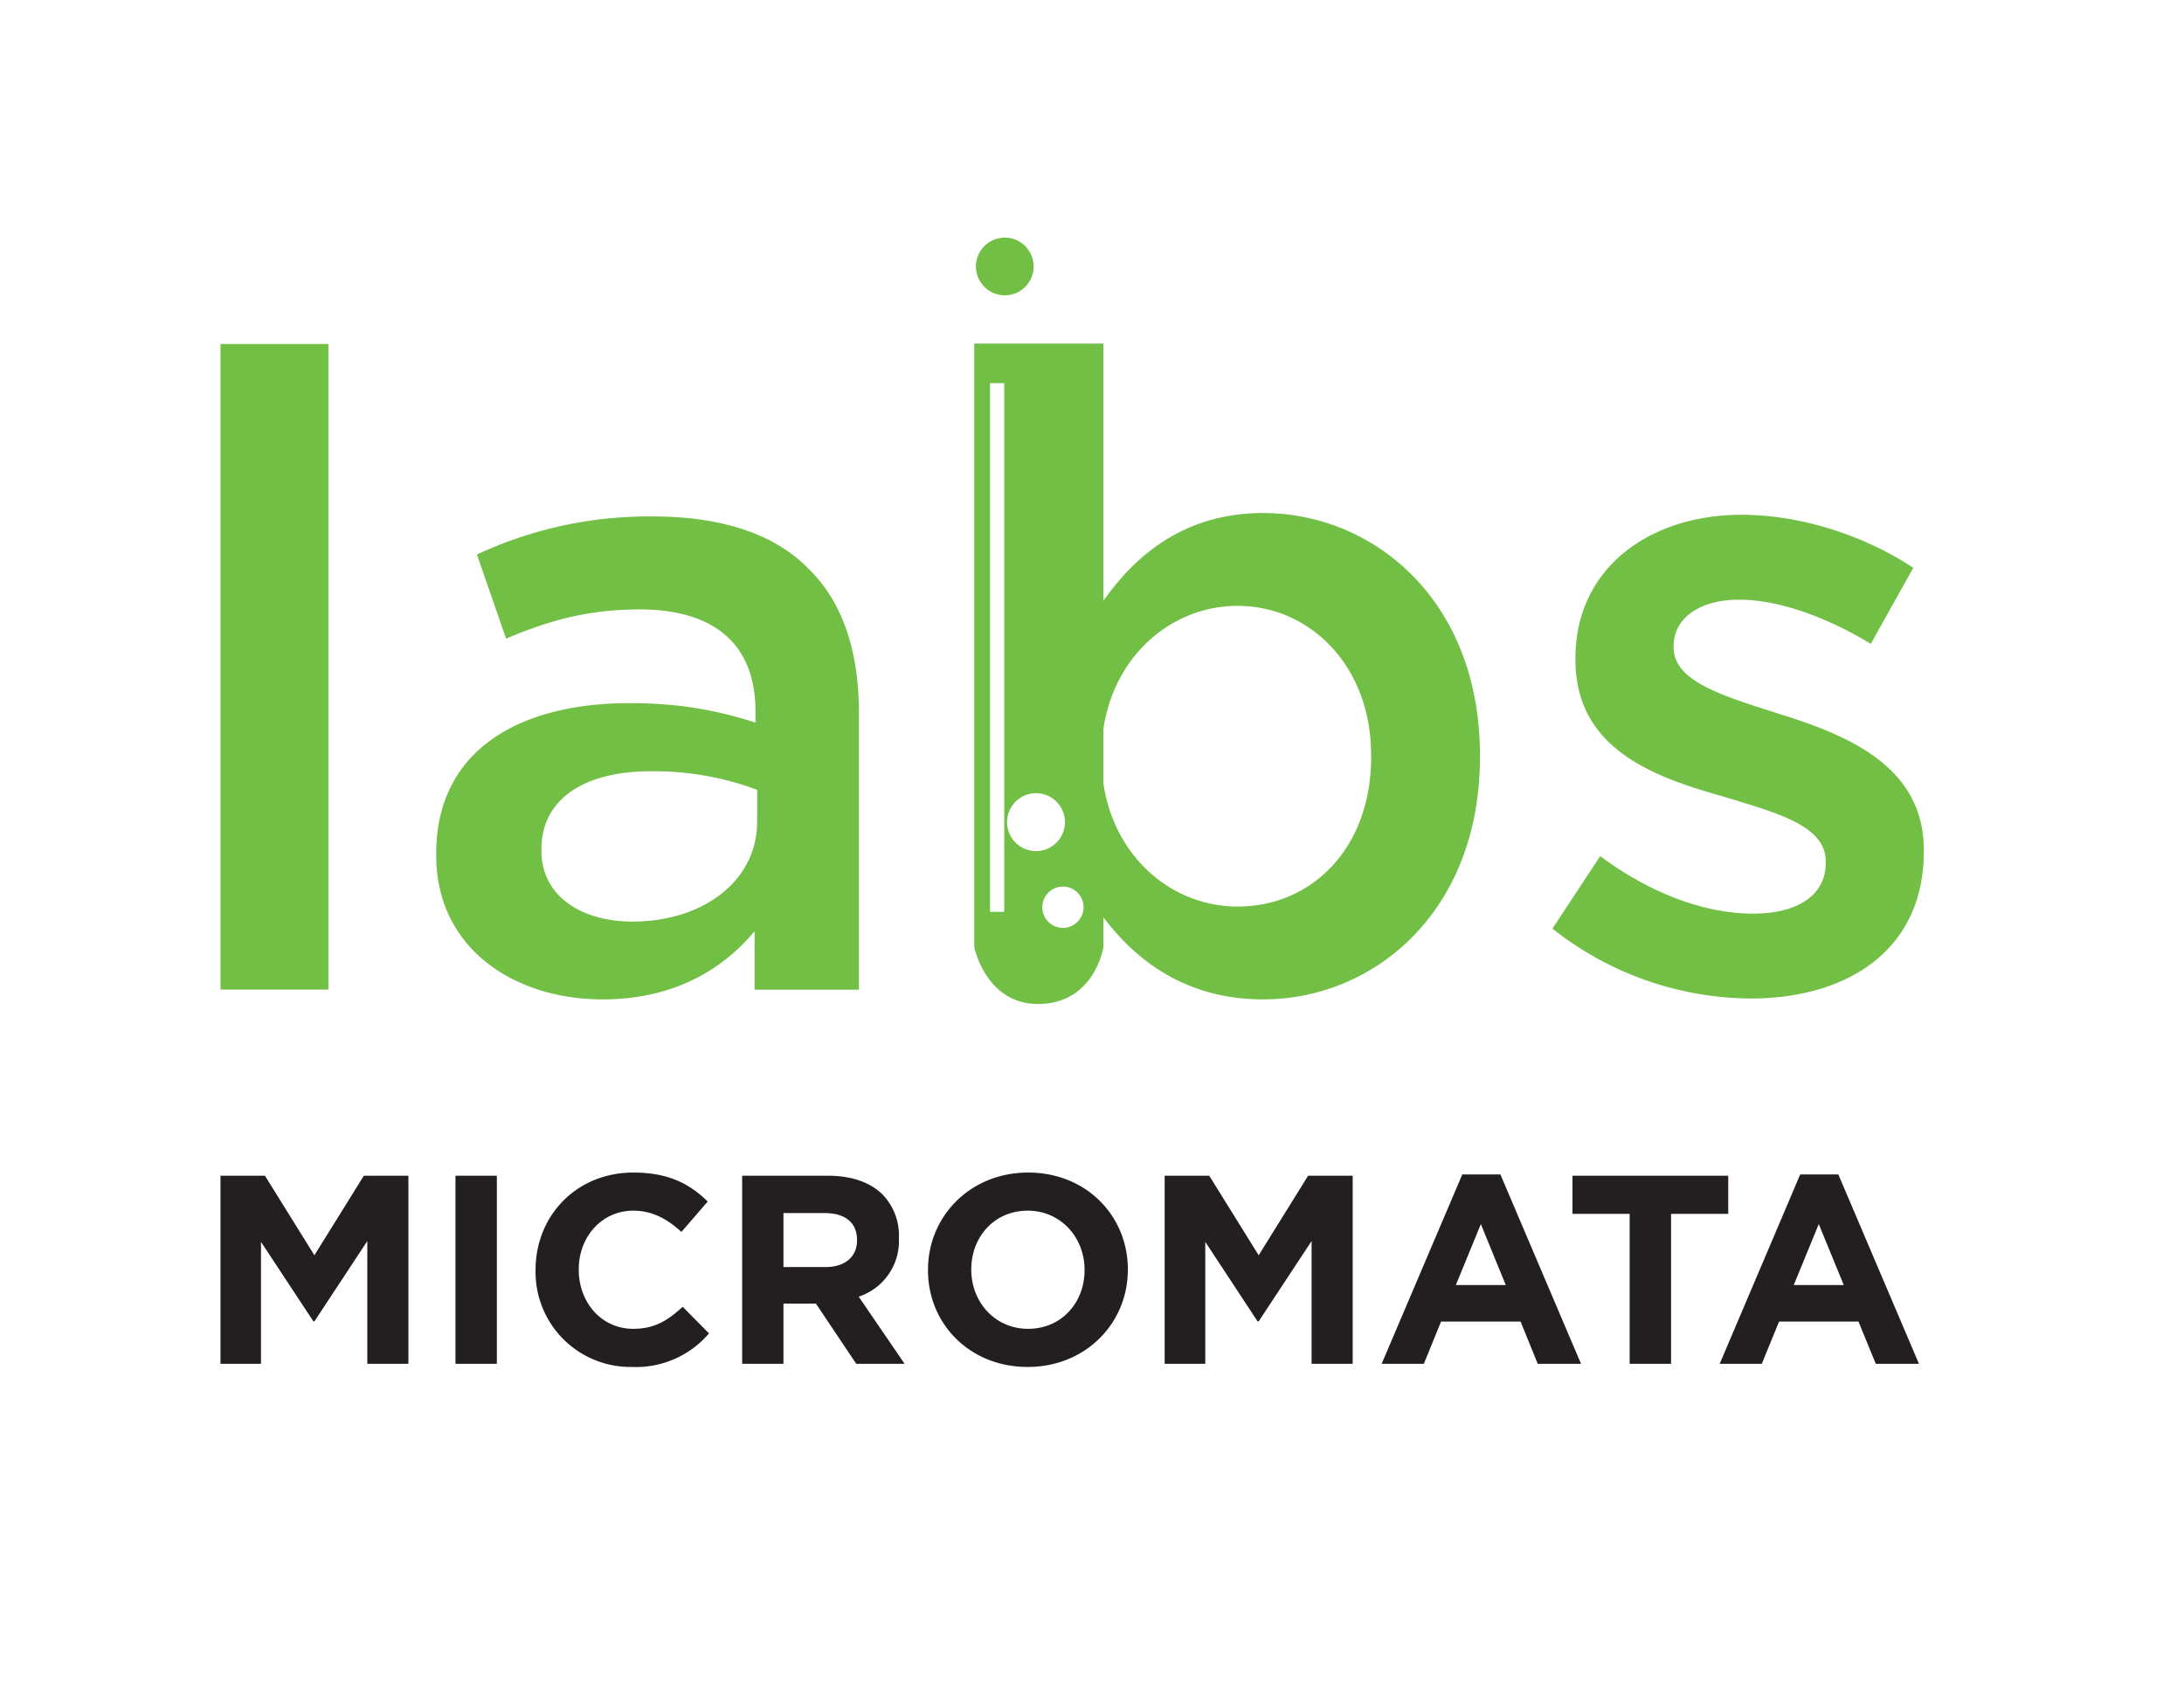 <svg viewBox="0 0 22 17" xmlns="http://www.w3.org/2000/svg" fill-rule="evenodd" clip-rule="evenodd" stroke-linejoin="round" stroke-miterlimit="1.414"><path d="M2.221 11.842h.448l.498.801.498-.801h.449v1.894H3.7V12.5l-.533.809h-.01l-.528-.801v1.228h-.408v-1.894zM4.588 11.842h.417v1.894h-.417zM5.395 12.795v-.006c0-.538.405-.979.987-.979.357 0 .571.119.747.292l-.265.306c-.146-.133-.295-.214-.485-.214-.319 0-.549.265-.549.59v.005c0 .325.225.595.549.595.217 0 .349-.086.498-.222l.265.268a.966.966 0 0 1-.776.338.956.956 0 0 1-.971-.973zM8.314 12.762c.203 0 .319-.108.319-.268v-.005c0-.179-.124-.271-.327-.271h-.414v.544h.422zm-.838-.92h.865c.241 0 .428.068.552.192a.594.594 0 0 1 .162.433v.006a.59.59 0 0 1-.405.587l.462.676h-.487l-.406-.606h-.327v.606h-.416v-1.894zM10.925 12.795v-.006c0-.324-.238-.595-.573-.595-.336 0-.568.265-.568.59v.005c0 .325.238.595.573.595.336 0 .568-.265.568-.589zm-1.577 0v-.006c0-.538.425-.979 1.009-.979.584 0 1.004.435 1.004.974v.005c0 .539-.425.979-1.009.979-.585 0-1.004-.435-1.004-.973zM11.732 11.842h.449l.498.801.498-.801h.449v1.894h-.414V12.5l-.533.809h-.011l-.527-.801v1.228h-.409v-1.894zM15.168 12.943l-.251-.614-.252.614h.503zm-.438-1.114h.384l.812 1.907h-.436l-.173-.425h-.801l-.173.425h-.425l.812-1.907zM16.416 12.226h-.576v-.384h1.569v.384h-.576v1.51h-.417v-1.51zM18.573 12.943l-.252-.614-.252.614h.504zm-.439-1.114h.384l.812 1.907h-.435l-.174-.425h-.8l-.174.425h-.424l.811-1.907z" fill="#231f20" fill-rule="nonzero"/><path fill="#71bf44" fill-rule="nonzero" d="M2.221 3.465h1.087v6.502H2.221zM7.627 8.275v-.32a2.982 2.982 0 0 0-1.068-.187c-.695 0-1.105.294-1.105.784v.017c0 .455.401.713.917.713.713 0 1.256-.41 1.256-1.007zm-3.233.339v-.018c0-1.015.802-1.514 1.951-1.514.525 0 .9.08 1.265.196v-.116c0-.668-.41-1.024-1.167-1.024-.526 0-.918.115-1.345.294l-.294-.847a4.088 4.088 0 0 1 1.781-.383c.704 0 1.23.187 1.559.526.348.338.508.837.508 1.452v2.788H7.601V9.38c-.321.383-.811.686-1.532.686-.882 0-1.675-.508-1.675-1.452z"/><path d="M10.412 2.684a.29.29 0 1 1-.581 0 .29.29 0 0 1 .581 0zM11.115 9.539s-.088.573-.659.573c-.527 0-.642-.573-.642-.573V3.46h1.301v6.079zm-.394-.609a.208.208 0 1 0 .001.415.208.208 0 0 0-.001-.415zm-.285-.941a.291.291 0 1 0 0 .583.291.291 0 0 0 0-.583zm-.32-4.13h-.143v5.325h.143V3.859z" fill="#71bf44"/><path d="M13.812 7.625v-.018c0-.908-.623-1.505-1.345-1.505-.73 0-1.372.606-1.372 1.505v.018c0 .9.642 1.506 1.372 1.506.739 0 1.345-.579 1.345-1.506zm-2.698-1.574c.347-.49.845-.884 1.611-.884 1.105 0 2.183.873 2.183 2.44v.018c0 1.559-1.069 2.441-2.183 2.441-.784 0-1.284-.395-1.614-.831" fill="#71bf44"/><path d="M15.638 9.353l.481-.73c.517.383 1.06.579 1.541.579.463 0 .731-.196.731-.508v-.018c0-.365-.499-.49-1.051-.659-.695-.196-1.47-.481-1.47-1.372v-.017c0-.9.739-1.443 1.674-1.443.588 0 1.23.204 1.729.534l-.428.766c-.454-.276-.935-.445-1.327-.445-.419 0-.659.204-.659.463v.018c0 .347.507.49 1.06.668.685.213 1.46.525 1.46 1.371v.018c0 .989-.766 1.479-1.746 1.479a3.249 3.249 0 0 1-1.995-.704z" fill="#71bf44" fill-rule="nonzero"/><script/></svg>